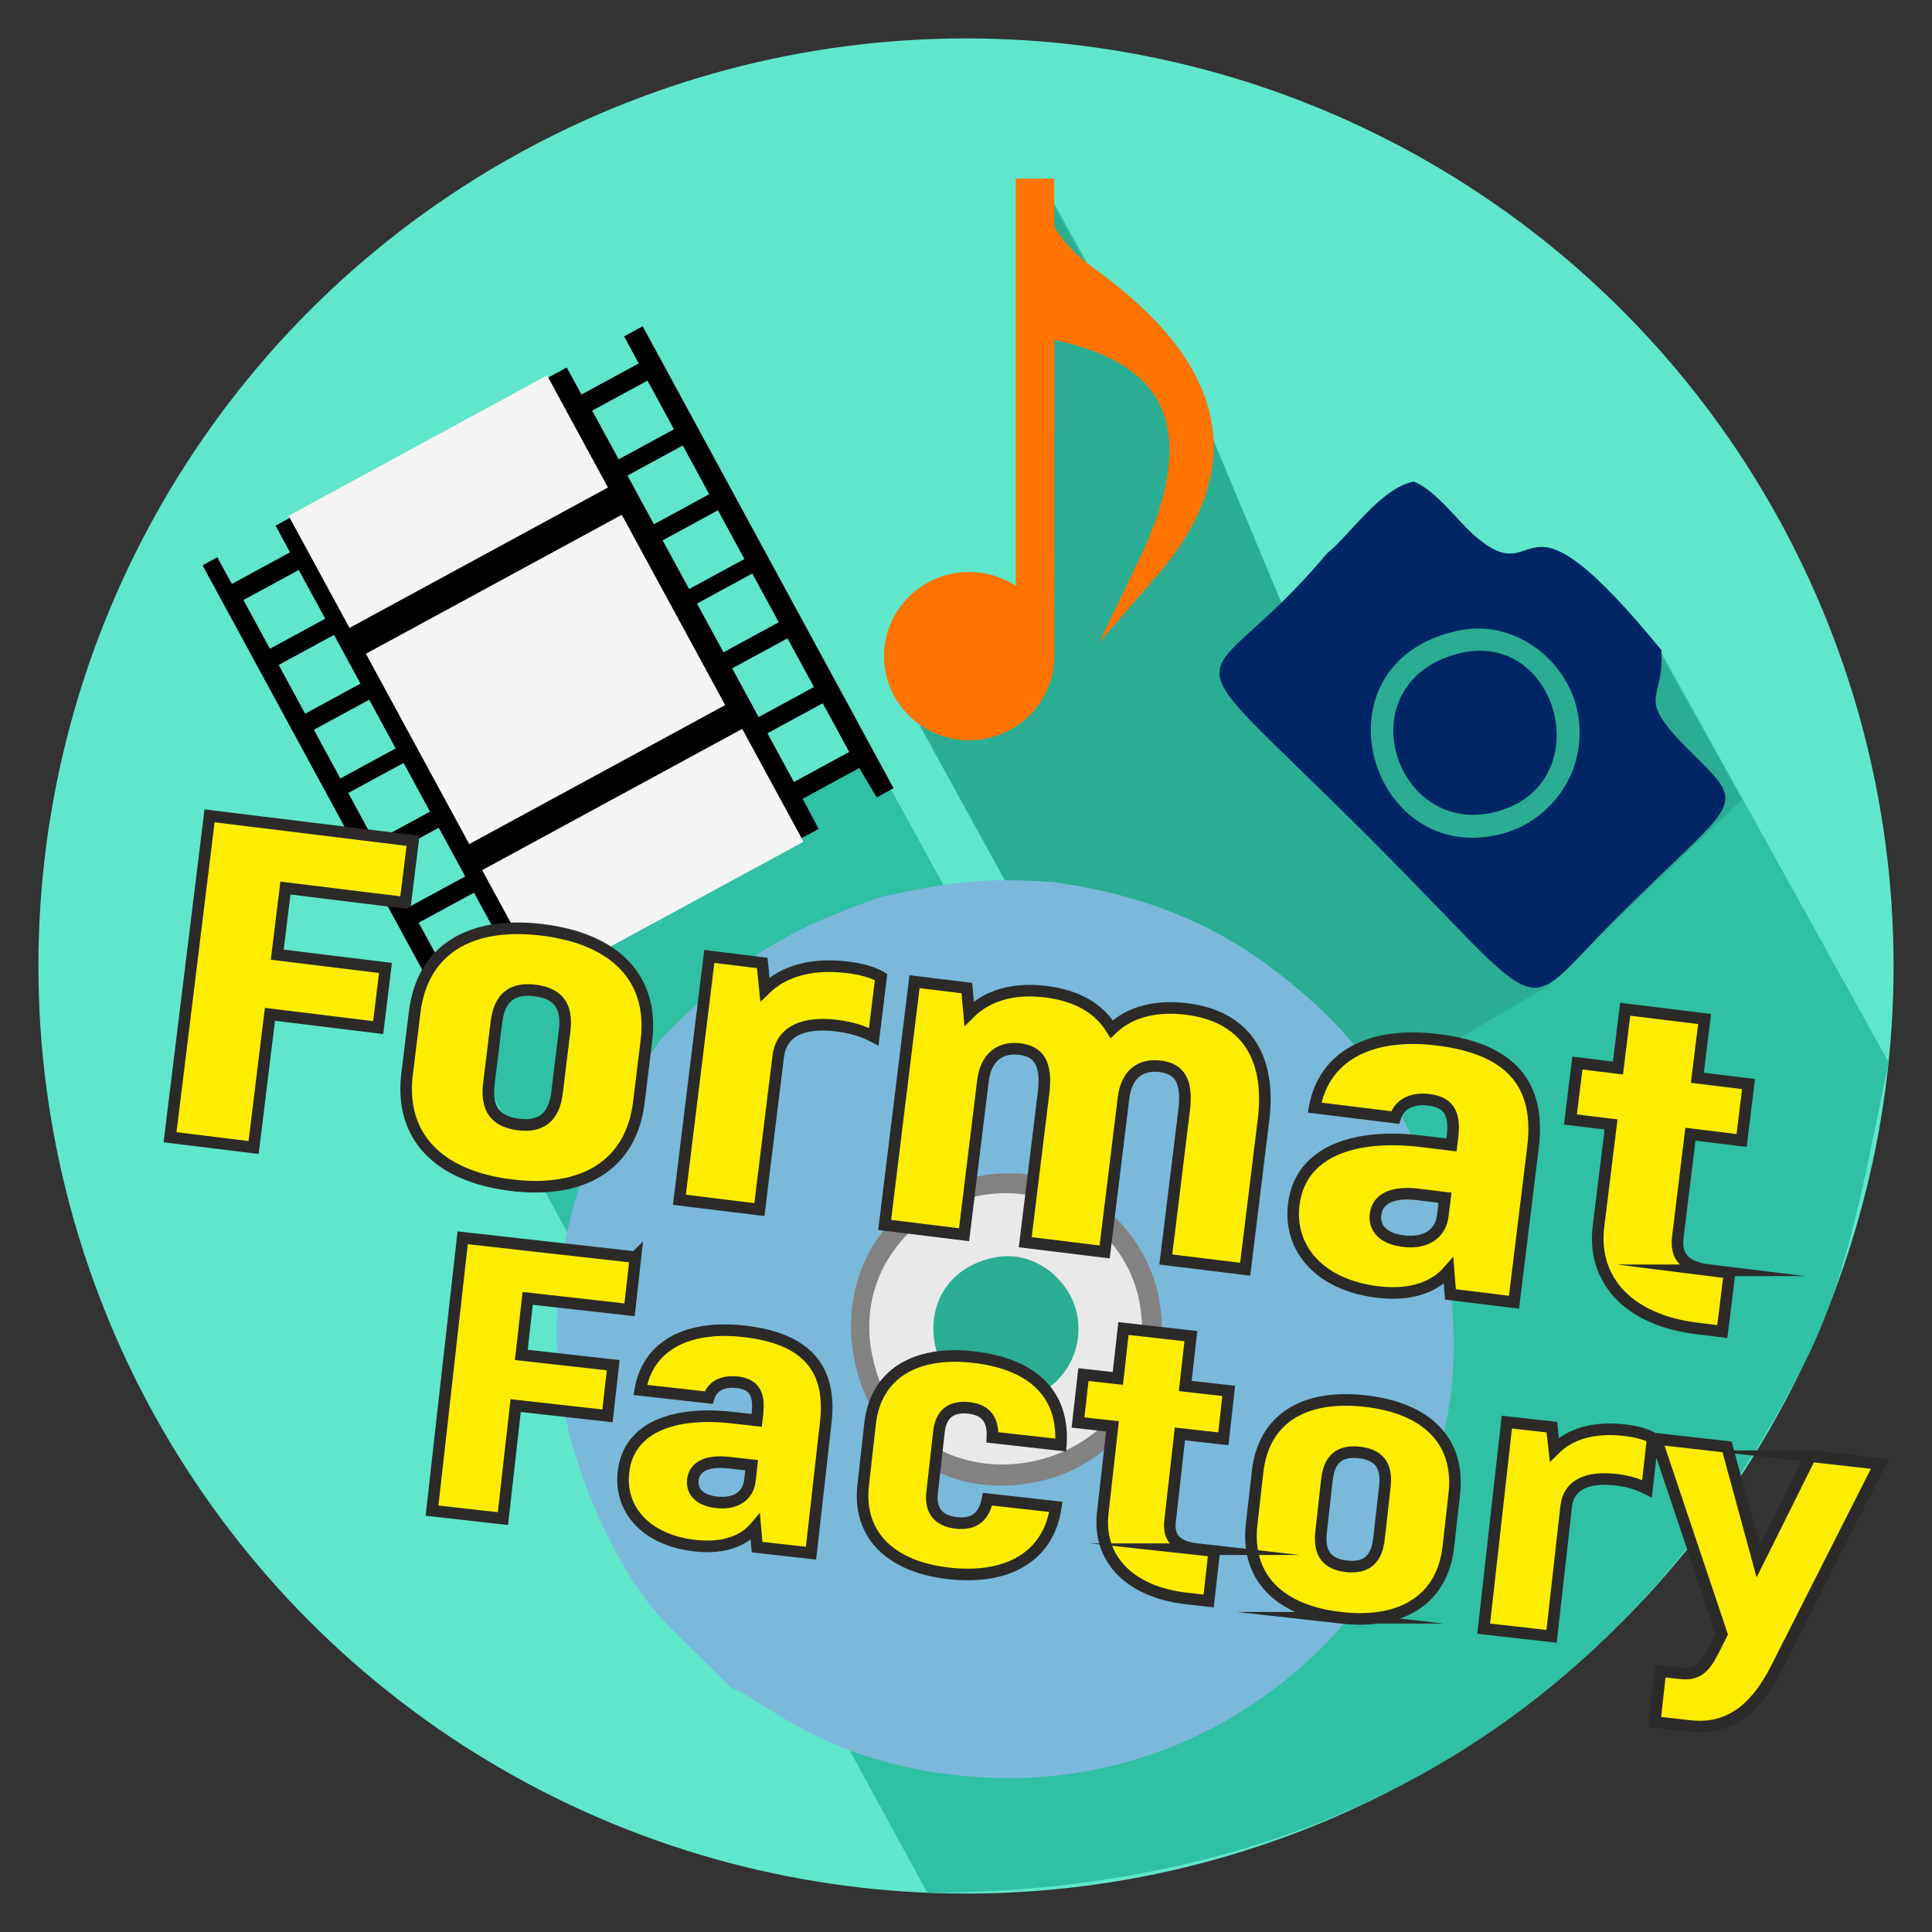 <?xml version="1.0" encoding="UTF-8"?>
<!DOCTYPE svg PUBLIC "-//W3C//DTD SVG 1.1//EN" "http://www.w3.org/Graphics/SVG/1.1/DTD/svg11.dtd">
<!-- Creator: CorelDRAW 2017 -->
<svg xmlns="http://www.w3.org/2000/svg" xml:space="preserve" width="500px" height="500px" version="1.1" style="shape-rendering:geometricPrecision; text-rendering:geometricPrecision; image-rendering:optimizeQuality; fill-rule:evenodd; clip-rule:evenodd"
viewBox="0 0 500 500"
 xmlns:xlink="http://www.w3.org/1999/xlink">
 <rect x="0" y="0" width="500" height="500" fill="#333333" stroke="none"/>
 <defs>
  <style type="text/css">
   <![CDATA[
    .str0 {stroke:#FF7300;stroke-width:6;stroke-miterlimit:22.926}
    .str1 {stroke:#2B2A29;stroke-width:3;stroke-miterlimit:22.926}
    .fil5 {fill:black}
    .fil3 {fill:#002665}
    .fil2 {fill:#2BAD93}
    .fil1 {fill:#30C0A3}
    .fil7 {fill:#5FE6CB}
    .fil0 {fill:#5FE6CB}
    .fil8 {fill:#7AB9D9}
    .fil9 {fill:#828282}
    .fil10 {fill:#E9E9E9}
    .fil6 {fill:#F4F4F4}
    .fil4 {fill:#FF7300}
    .fil11 {fill:#FFED00;fill-rule:nonzero}
   ]]>
  </style>
 </defs>
 <g id="Слой_x0020_1">
  <circle class="fil0" cx="250" cy="250" r="240.06"/>
  <path class="fil1" d="M231.27 174.58l34.66 -7.57 4.58 -118.51 27.34 49.29 9.28 -0.46 29.23 69.88 9.4 -0.25 -4.45 -8.18 88.01 8.96c19.82,35.72 39.65,71.45 59.46,107.17 -5.91,27.84 -10.1,54.44 -21.22,76.69 -43.96,88.02 -120.54,137.95 -227.56,138.26l-135.22 -248.04 115.49 -56.32 96.78 176.33 1.21 -27.85 -86.99 -159.4 0 0z"/>
  <polygon class="fil2" points="450.83,206.93 430.2,170.16 342.18,161.21 346.64,169.39 337.24,169.63 308,99.76 298.74,100.21 271.38,50.93 266.8,169.44 232.15,177.01 305.58,310.75 400.14,255.5 "/>
  <path class="fil3" d="M343.36 143.29c-33.17,39.74 -44.56,17.93 11.11,73.59 48.03,48.03 37.68,46.93 63.6,21.02 30.53,-30.54 34.55,-28.53 21.26,-41.54 -17.34,-16.97 -8.49,-13.5 -9.38,-28.13 -38.82,-47.41 -30.16,-13.76 -48.39,-29.66 -4.48,-3.9 -9.79,-11.52 -15.65,-13.95 -8.63,1.7 -16.43,13.73 -22.55,18.67l0 0z"/>
  <path class="fil2" d="M377.14 163.26c-38.36,8.44 -22.78,61.98 12.04,52.4 12.2,-3.37 22.64,-16.61 18.83,-32.55 -2.92,-12.2 -15.91,-23.14 -30.87,-19.85l0 0z"/>
  <path class="fil3" d="M375.49 169.7c-27.34,9.14 -13.56,48.49 13.1,39.98 25.68,-8.19 13.92,-49 -13.1,-39.98z"/>
  <path class="fil4 str0" d="M265.89 158.37c-3.48,-4.46 -8.94,-7.33 -15.08,-7.33 -10.5,0 -19.01,8.4 -19.01,18.76 0,10.38 8.51,18.78 19.01,18.78 10.5,0 19.02,-8.4 19.02,-18.78l0.05 -85.45c32.62,5.61 46.03,23.75 27.14,62.86 22.94,-26.49 17.84,-51.26 -15.55,-75.25 -4.75,-3.41 -9.69,-8.32 -11.65,-12.91l0 -9.83 -3.93 0 0 109.15 0 0z"/>
  <polygon class="fil5" points="117.35,265.86 52.42,146.3 166.32,84.44 231.25,203.99 "/>
  <polygon class="fil6" points="74.69,133.48 141.58,97.15 157.34,126.17 90.45,162.5 "/>
  <polygon class="fil6" points="94.69,169.19 160.92,133.22 187.68,182.48 121.44,218.45 "/>
  <polygon class="fil6" points="124.78,225.19 192.09,188.63 207.95,217.84 140.64,254.39 "/>
  <polygon class="fil0" points="55.87,143.54 70.94,135.35 75.06,142.95 60,151.13 "/>
  <polygon class="fil0" points="63,155.29 77.32,147.51 84.17,160.12 69.85,167.9 "/>
  <polygon class="fil0" points="72.13,172.09 86.44,164.31 93.3,176.92 78.97,184.7 "/>
  <polygon class="fil0" points="81.23,188.86 95.56,181.08 102.4,193.69 88.08,201.47 "/>
  <polygon class="fil0" points="90.12,205.22 104.45,197.45 111.29,210.05 96.97,217.84 "/>
  <polygon class="fil0" points="99.23,221.99 113.55,214.21 120.4,226.82 106.07,234.6 "/>
  <polygon class="fil0" points="108.35,238.79 122.68,231.02 129.52,243.62 115.21,251.4 "/>
  <polygon class="fil7" points="117.47,255.9 132.41,247.78 136.9,256.03 121.94,264.15 "/>
  <polygon class="fil0" points="146.41,94.62 161.25,86.56 165.32,94.05 150.48,102.11 "/>
  <polygon class="fil0" points="153.25,106.27 167.58,98.5 174.42,111.1 160.11,118.88 "/>
  <polygon class="fil0" points="162.39,123.07 176.7,115.29 183.55,127.9 169.23,135.69 "/>
  <polygon class="fil0" points="171.49,139.84 185.8,132.06 192.66,144.67 178.34,152.45 "/>
  <polygon class="fil0" points="180.38,156.2 194.69,148.43 201.54,161.03 187.23,168.82 "/>
  <polygon class="fil0" points="189.49,172.97 203.8,165.2 210.65,177.8 196.33,185.58 "/>
  <polygon class="fil0" points="198.61,189.77 212.93,182 219.78,194.6 205.46,202.38 "/>
  <polygon class="fil1" points="207.72,206.73 222.37,198.76 228.64,209.31 212.87,216.43 "/>
  <path class="fil8" d="M229.12 231.85c-12.49,3.96 -24.08,9.2 -33.3,15.3 -5.39,3.57 -9.02,6.45 -13.53,10.87 -3.93,3.86 -7.72,7.07 -11.86,11.67 -1.3,2.39 -6.89,9.22 -11.72,17.65 -12.31,21.58 -17.13,48.48 -13.41,73.67 2.9,19.69 14.82,47.83 28.79,60.79l15.07 14.96c8.16,2.62 25.57,21.45 66.81,23.3 47.93,2.15 90.61,-25.66 110.45,-68.78 12.5,-27.17 11.13,-46.77 6.4,-76.92 -3.82,-12.49 -7.84,-22.8 -14.16,-32.37 -7.7,-11.67 -12.37,-17.11 -21.69,-25.12 -17.04,-14.68 -35.27,-24.4 -64.25,-28.58 -18.46,-1.29 -26.67,0.04 -43.6,3.56l0 0z"/>
  <path class="fil9" d="M251.77 304.73c-52.17,12.17 -34.82,89.89 17.2,78.65 19.22,-4.15 35.68,-23.34 30.88,-47.8 -3.79,-19.38 -23.94,-36.48 -48.08,-30.85z"/>
  <path class="fil10" d="M254.54 309.25c-17.76,2.83 -33.29,19.86 -28.8,41.63 9.33,45.27 76.98,32.34 69.24,-13.43 -2.92,-17.27 -20.14,-31.43 -40.44,-28.2z"/>
  <path class="fil2" d="M257.46 325.42c-25.88,5.18 -17.91,42.9 7.52,36.78 8.79,-2.12 16.13,-11.49 13.63,-22.67 -1.81,-8.04 -10.71,-16.2 -21.15,-14.11l0 0z"/>
  <path class="fil11 str1" d="M104.91 233.64l1.98 -16.04 -52.66 -6.46 -10.22 83.17 21.62 2.66 4.23 -34.47 28.01 3.44 1.89 -15.44 -28.01 -3.44 2.12 -17.23 31.04 3.81zm27.35 73.07c18.88,2.32 31.09,-5.35 33.07,-21.39l1.96 -16.03c1.97,-16.04 -8.05,-26.32 -26.92,-28.64 -18.87,-2.32 -31.08,5.23 -33.05,21.27l-1.97 16.04c-1.97,16.04 8.04,26.43 26.91,28.75zm1.92 -15.69c-5.78,-0.71 -8.47,-3.93 -7.67,-10.46l1.96 -16.04c0.81,-6.53 4.19,-8.89 9.97,-8.19 5.79,0.71 8.5,3.82 7.69,10.35l-1.96 16.04c-0.8,6.54 -4.2,9.02 -9.99,8.3zm85.19 -40.67c-9.13,-1.12 -16.49,0.87 -21.4,5.69l-0.71 -6.83 -13.69 -1.69 -7.74 62.98 20.7 2.54 4.86 -39.57c0.81,-6.65 6.52,-9.09 15.2,-8.03 3.81,0.47 6.78,1.44 9.54,2.86l1.89 -15.44c-2.02,-1.21 -5,-2.07 -8.65,-2.51l0 0zm87.68 10.77c-8.07,-1 -14.78,0.83 -19.34,5.22 -3.35,-5.48 -9.14,-8.72 -17.04,-9.69 -8.38,-1.03 -15.11,0.92 -19.86,5.64l-0.59 -6.58 -13.54 -1.66 -7.73 62.96 20.55 2.53 4.88 -39.81c0.77,-6.17 4.49,-8.85 9.52,-8.24 4.87,0.6 7.12,3.66 6.17,11.38l-4.74 38.61 20.55 2.52 4.88 -39.8c0.76,-6.17 4.34,-8.87 9.51,-8.24 4.87,0.6 7.12,3.65 6.18,11.37l-4.74 38.62 20.54 2.52 4.74 -38.61c2.11,-17.11 -5.34,-26.95 -19.94,-28.74l0 0zm64.99 7.97c-17.66,-2.16 -29.43,4.35 -31.82,17.56l20.85 2.57c1.27,-4.06 5.1,-5.04 8.75,-4.59 5.63,0.69 6.75,4.2 6.06,9.78l-0.23 1.9 -7.46 -0.91c-17.81,-2.19 -31.68,2.62 -33.36,16.29 -1.41,11.4 6.71,20.84 21.62,22.67 9.14,1.12 15.03,-1.54 18.44,-5.45l0.49 6.08 16.44 2.02 4.91 -40.03c1.98,-16.05 -5.36,-25.51 -24.69,-27.89l0 0zm1.36 45.52c-0.59,4.87 -4.6,7.28 -10.23,6.59 -5.78,-0.72 -7.56,-3.83 -7.19,-6.92 0.53,-4.27 4.75,-5.93 10.99,-5.16l7 0.86 -0.57 4.63 0 0zm69.03 14.14c-6.24,-0.76 -8.85,-3.37 -8.21,-8.6l3.26 -26.62 13.25 1.62 1.79 -14.6 -13.25 -1.63 1.88 -15.21 -20.55 -2.52 -1.87 15.21 -10.5 -1.29 -1.8 14.61 10.51 1.28 -3.25 26.38c-1.72,14.03 8,24.26 25.35,26.4l6.69 0.82 1.88 -15.2 -5.18 -0.65z"/>
  <path class="fil11 str1" d="M164.45 325.36l-44.71 -5.02 -7.93 70.61 18.35 2.06 3.29 -29.25 23.77 2.66 1.47 -13.11 -23.77 -2.67 1.64 -14.62 26.37 2.96 1.52 -13.62zm28.08 19.18c-15,-1.68 -24.91,3.95 -26.83,15.18l17.7 1.98c1.04,-3.46 4.29,-4.32 7.39,-3.97 4.78,0.53 5.76,3.5 5.22,8.24l-0.18 1.62 -6.33 -0.71c-15.13,-1.7 -26.85,2.5 -28.15,14.1 -1.09,9.69 5.87,17.62 18.53,19.04 7.75,0.87 12.73,-1.43 15.6,-4.79l0.45 5.16 13.96 1.57 3.83 -33.99c1.52,-13.62 -4.78,-21.59 -21.19,-23.43l0 0zm1.55 38.58c-0.46,4.14 -3.83,6.22 -8.61,5.68 -4.91,-0.55 -6.45,-3.17 -6.16,-5.8 0.41,-3.63 3.97,-5.07 9.27,-4.47l5.94 0.66 -0.44 3.93 0 0zm51.48 24.07c15.63,1.75 25.9,-4.66 27.7,-17.22l-17.69 -1.98c-0.9,4.49 -3.37,6.67 -8.15,6.13 -4.53,-0.51 -6.71,-3.2 -6.2,-7.74l1.79 -15.94c0.51,-4.55 3.23,-6.59 7.75,-6.08 4.39,0.5 6.33,3.06 6.08,7.63l17.71 1.99c0.88,-12.57 -6.55,-20.97 -22.71,-22.78 -15.38,-1.72 -25.26,4.72 -26.66,17.24l-1.79 15.94c-1.41,12.6 6.8,21.08 22.17,22.81l0 0zm64.29 -6.26c-5.29,-0.6 -7.53,-2.79 -7.04,-7.24l2.55 -22.59 11.24 1.26 1.39 -12.4 -11.25 -1.27 1.46 -12.91 -17.45 -1.96 -1.45 12.92 -8.91 -1 -1.4 12.4 8.92 1 -2.52 22.4c-1.33,11.9 7,20.49 21.73,22.15l5.68 0.64 1.46 -12.92 -4.41 -0.48zm37.14 17.75c16.02,1.8 26.32,-4.82 27.85,-18.43l1.53 -13.62c1.53,-13.62 -7.06,-22.24 -23.08,-24.04 -16.02,-1.79 -26.31,4.71 -27.83,18.33l-1.54 13.62c-1.52,13.61 7.05,22.34 23.07,24.14l0 0zm1.5 -13.32c-4.91,-0.55 -7.22,-3.26 -6.6,-8.81l1.52 -13.62c0.63,-5.54 3.47,-7.58 8.38,-7.03 4.92,0.56 7.24,3.17 6.62,8.72l-1.53 13.61c-0.62,5.55 -3.48,7.68 -8.39,7.13l0 0zm71.88 -35.24c-7.77,-0.87 -13.98,0.88 -18.11,5.02l-0.65 -5.8 -11.64 -1.3 -5.99 53.46 17.57 1.98 3.77 -33.6c0.63,-5.65 5.45,-7.76 12.82,-6.94 3.22,0.37 5.76,1.16 8.1,2.34l1.48 -13.11c-1.72,-1.01 -4.25,-1.7 -7.35,-2.05l0 0zm48.17 6.74l-13.52 27.18 -8.06 -29.6 -18.35 -2.07 16.97 50.53 -2.2 4.35c-2.17,4.25 -3.97,6.3 -8.49,5.79l-5.17 -0.58 -1.48 13.21 9.04 1.02c11.24,1.26 17.79,-5.77 22.49,-15.04l26.73 -52.78 -17.96 -2.01z"/>
 </g>
</svg>
